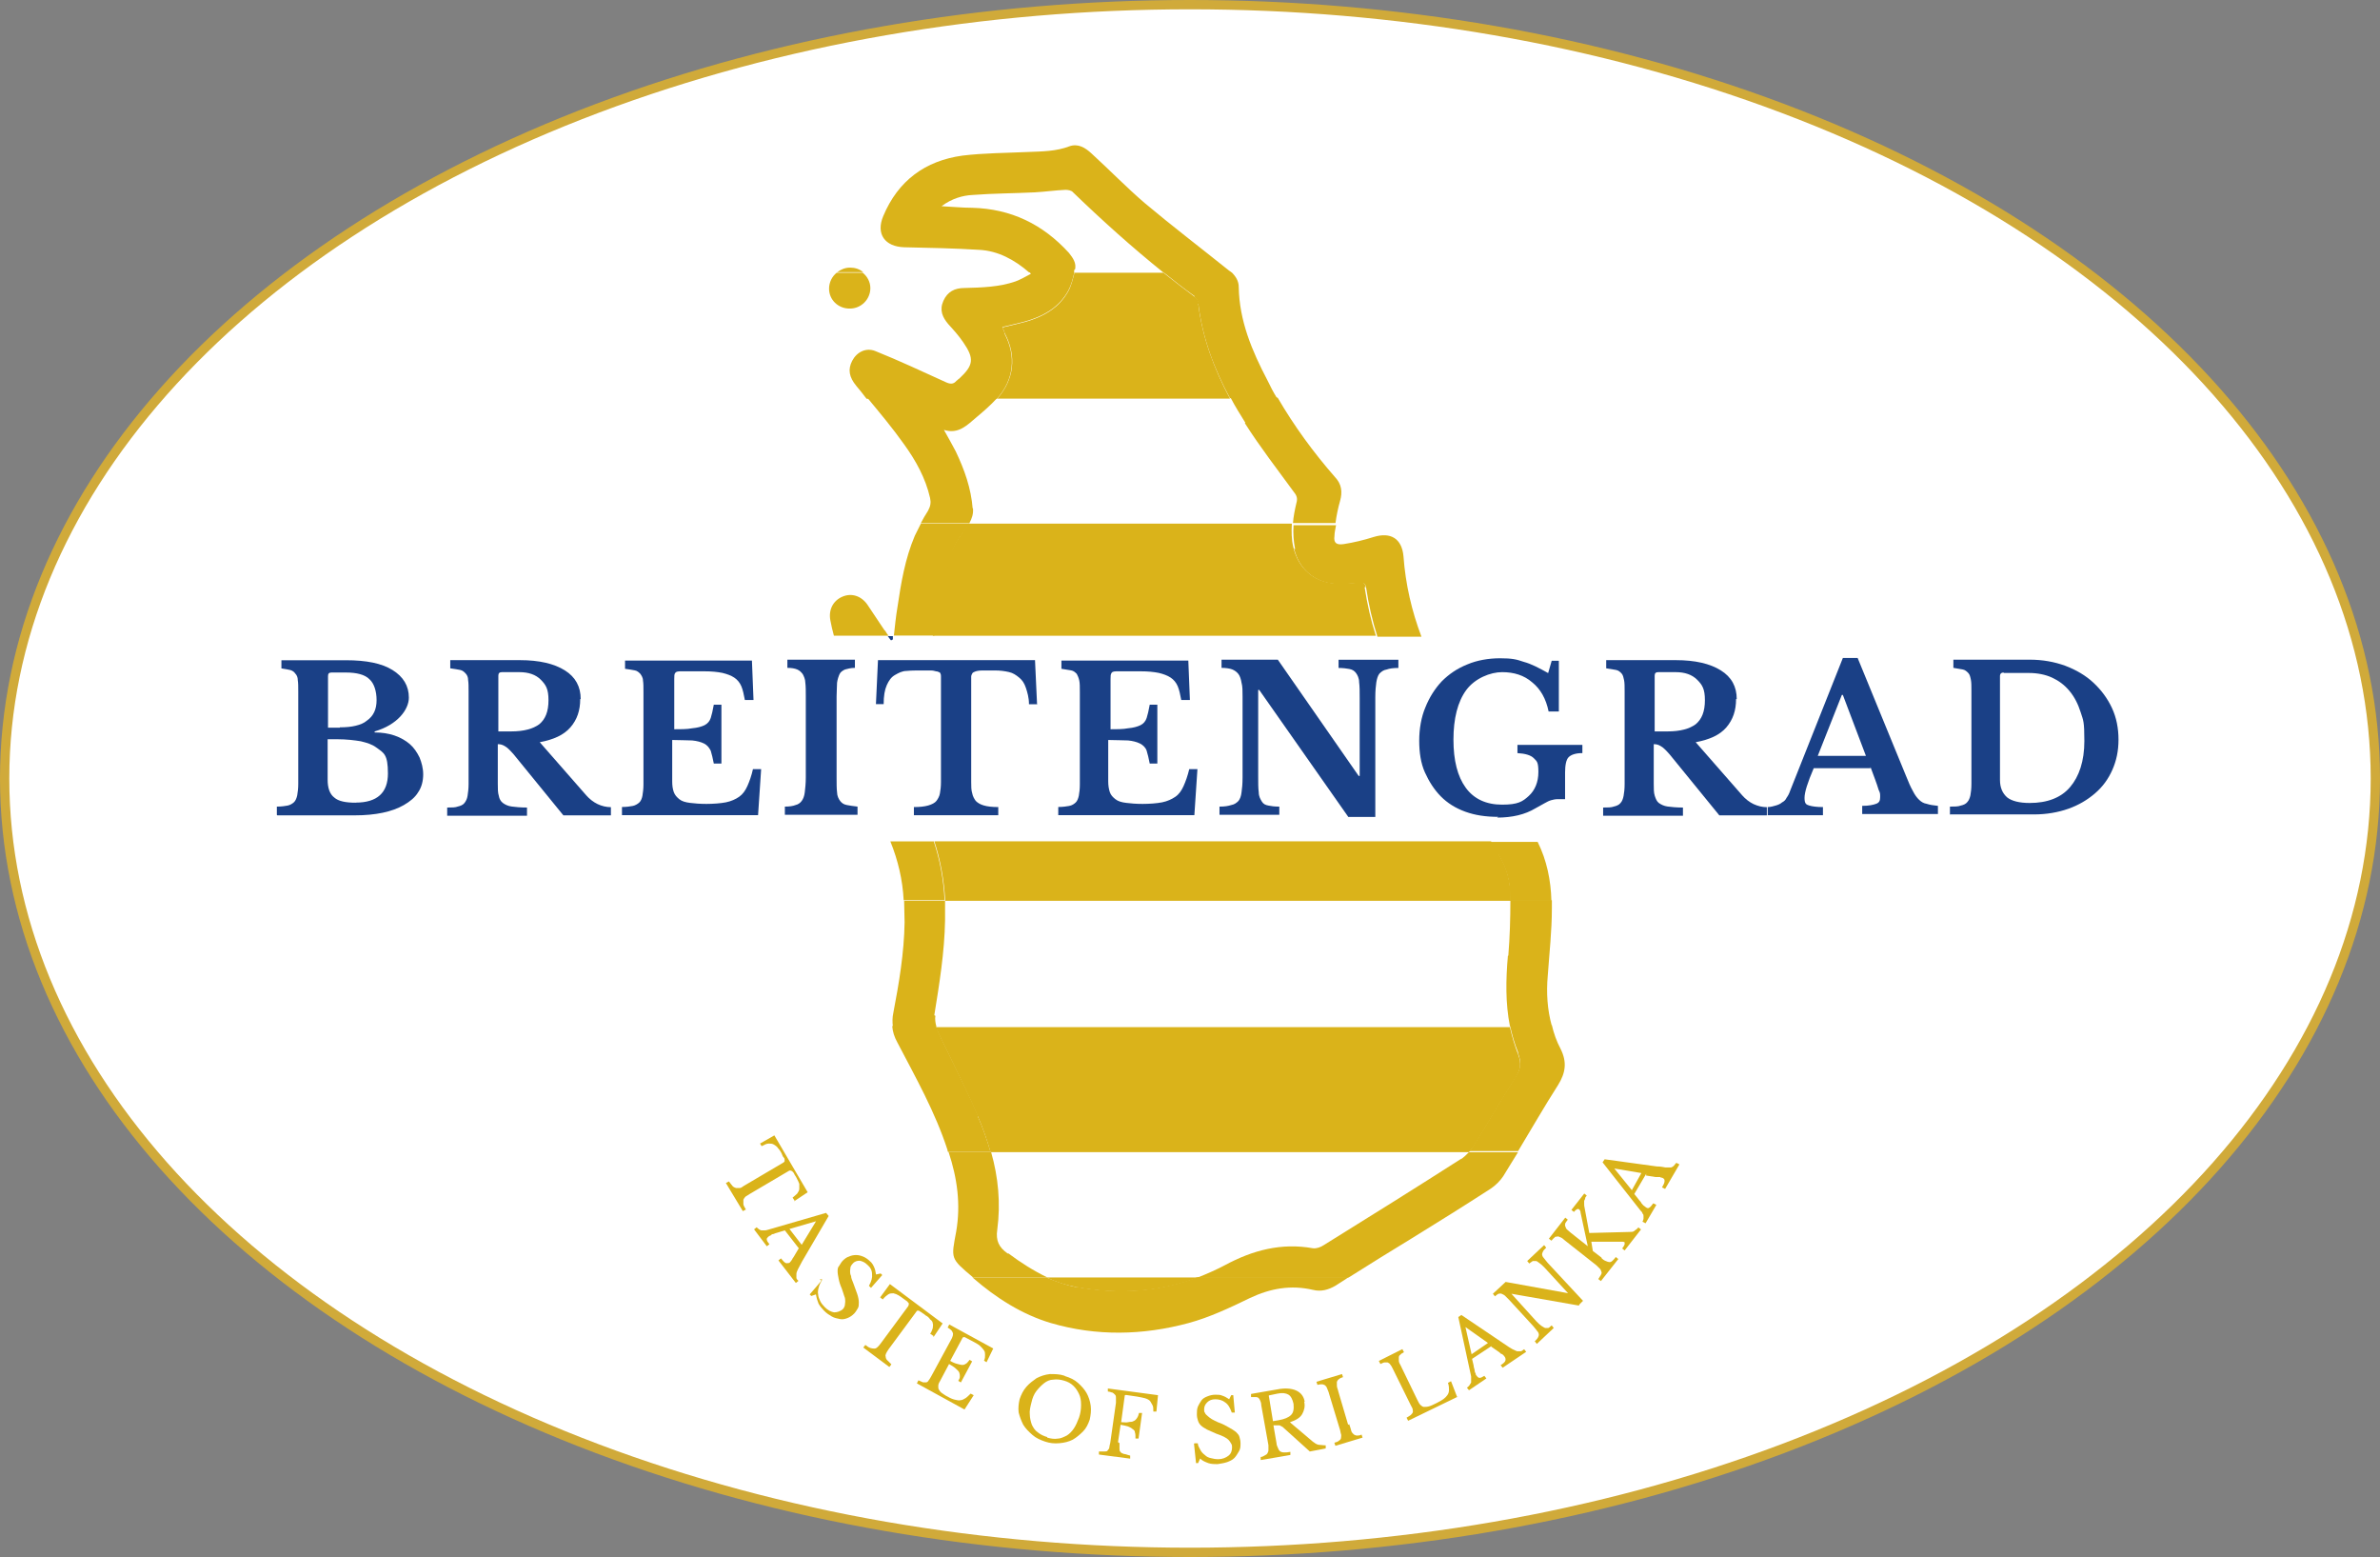 <?xml version="1.0" encoding="UTF-8"?><svg id="Ebene_2" xmlns="http://www.w3.org/2000/svg" viewBox="0 0 255.84 167.32"><rect x="0" y="0" width="255.84" height="167.32" fill="#808080" stroke="none"/><defs><style>.cls-1{fill:none;}.cls-1,.cls-2,.cls-3{stroke-width:0px;}.cls-4{fill:#fff;stroke:#d0aa3a;stroke-miterlimit:10;}.cls-2{fill:#1a4086;}.cls-3{fill:#dab31a;}</style></defs><g id="Ebene_2-2"><ellipse class="cls-4" cx="127.92" cy="83.66" rx="127.42" ry="83.16"/><g id="Ebene_1-2"><path class="cls-2" d="m29.76,87.56v-.88c.49,0,.88-.06,1.15-.11.27-.05.55-.22.71-.38s.27-.44.33-.72c.05-.33.11-.72.11-1.21v-9.95c0-.5,0-.93-.05-1.21,0-.33-.11-.55-.27-.72-.11-.17-.33-.33-.55-.38s-.55-.11-.94-.17v-.88h6.93c2.2,0,3.85.33,5.01,1.05s1.76,1.7,1.76,2.97-1.21,2.92-3.68,3.63v.11c.77,0,1.49.11,2.14.33s1.21.55,1.65.93.77.88,1.04,1.43c.22.55.39,1.15.39,1.82s-.16,1.38-.55,1.93c-.33.55-.88.99-1.54,1.37-1.26.72-3.02,1.1-5.28,1.1h-8.31l-.06-.06h0Zm6.77-9.4c.66,0,1.21-.05,1.7-.17s.88-.27,1.21-.55c.71-.5,1.04-1.21,1.04-2.2s-.28-1.82-.77-2.25c-.49-.5-1.38-.72-2.53-.72h-1.54c-.27,0-.38.11-.38.38v5.55h1.27s0-.05,0-.05Zm1.7,8.09c2.31,0,3.47-1.05,3.47-3.13s-.44-2.2-1.26-2.8c-.44-.33-.99-.5-1.65-.66-.66-.11-1.54-.22-2.53-.22h-1.04v4.35c0,.88.22,1.54.72,1.92.44.39,1.21.55,2.31.55h0Z"/><path class="cls-2" d="m62.37,75.13c0,1.21-.33,2.2-1.05,3.03s-1.81,1.32-3.3,1.6l5.01,5.72c.33.38.77.72,1.21.93s.94.33,1.43.33v.88h-5.11l-5.34-6.55c-.39-.44-.66-.72-.94-.88-.28-.17-.5-.22-.77-.22v4.23c0,.55,0,.99.11,1.32.05.33.22.61.44.77.22.17.55.33.94.38s.94.11,1.65.11v.88h-8.58v-.88c.5,0,.88,0,1.15-.11.27-.06.55-.17.71-.38s.28-.44.33-.77.11-.72.11-1.27v-9.95c0-.5,0-.93-.05-1.21,0-.33-.11-.55-.27-.72s-.33-.33-.6-.38-.6-.11-1.05-.17v-.88h7.48c2.09,0,3.69.38,4.84,1.1s1.7,1.76,1.7,3.08h-.05Zm-8.86,3.47h1.43c1.38,0,2.36-.28,3.03-.77.66-.55.99-1.37.99-2.58s-.28-1.65-.82-2.2-1.32-.82-2.31-.82h-1.87c-.27,0-.39.11-.39.38v6.1s-.05-.11-.05-.11Z"/><path class="cls-2" d="m72.22,78.37c.93,0,1.65,0,2.2-.11.55-.05.99-.17,1.32-.33.33-.17.55-.44.66-.77s.22-.82.33-1.43h.82v6.32h-.82c-.11-.55-.22-1.05-.33-1.38-.17-.33-.38-.6-.72-.77s-.77-.28-1.27-.33c-.55,0-1.27-.05-2.15-.05v4.45c0,.44.05.82.17,1.15s.33.55.6.77.66.33,1.15.39,1.05.11,1.76.11,1.54-.06,2.09-.17,1.05-.33,1.43-.6.66-.66.88-1.15.44-1.1.6-1.82h.88l-.33,4.95h-14.63v-.88c.5,0,.88-.06,1.15-.11s.55-.22.72-.38.28-.44.33-.72c.05-.33.11-.72.11-1.21v-9.95c0-.5,0-.93-.05-1.21,0-.33-.17-.55-.28-.72-.17-.17-.33-.33-.6-.38s-.6-.11-1.05-.17v-.88h13.64l.17,4.23h-.93c-.11-.6-.22-1.1-.38-1.48s-.44-.72-.77-.93c-.33-.22-.77-.38-1.27-.5-.55-.11-1.15-.17-1.92-.17h-2.42c-.38,0-.6,0-.72.17-.11.11-.11.33-.11.66v5.5l-.28-.11h0Z"/><path class="cls-2" d="m92.07,87.56h-7.7v-.88c.5,0,.88-.06,1.15-.17.27-.06.5-.22.66-.44s.28-.5.33-.93.11-.93.11-1.6v-8.69c0-.6,0-1.1-.05-1.48,0-.38-.17-.72-.28-.93-.17-.22-.33-.38-.6-.5-.27-.11-.6-.17-1.05-.17v-.88h7.26v.88c-.44,0-.82.11-1.05.17-.27.11-.5.28-.6.5s-.22.55-.27.93c0,.38-.05.88-.05,1.48v8.69c0,.66,0,1.21.05,1.6,0,.38.17.72.33.93.17.22.38.38.72.44.28.06.66.11,1.15.17v.88s-.11,0-.11,0Z"/><path class="cls-2" d="m111.54,75.68h-.93c0-.72-.17-1.27-.33-1.76-.17-.5-.38-.82-.72-1.1s-.66-.5-1.1-.6-.93-.17-1.48-.17h-1.37c-.33,0-.61.05-.77.11s-.28.11-.33.22c-.06.11-.11.22-.11.33v11.33c0,.44,0,.88.11,1.21.06.33.22.6.38.82.22.22.49.38.88.49.38.11.88.17,1.54.17v.88h-9.07v-.88c.66,0,1.15-.06,1.54-.17.38-.11.72-.28.88-.49s.33-.5.38-.82c.06-.33.11-.72.11-1.21v-11.33c0-.11,0-.22-.06-.33,0-.11-.17-.17-.33-.22-.17,0-.38-.11-.66-.11h-1.15c-.5,0-.99,0-1.48.05-.5,0-.88.22-1.27.44s-.66.6-.88,1.1-.33,1.15-.33,2.03h-.83l.22-4.73h16.88l.22,4.73h.06Z"/><path class="cls-2" d="m119.08,78.37c.93,0,1.65,0,2.2-.11.55-.05.99-.17,1.32-.33s.55-.44.66-.77.22-.82.33-1.43h.82v6.32h-.82c-.11-.55-.22-1.05-.33-1.38s-.38-.6-.72-.77-.77-.28-1.27-.33c-.55,0-1.27-.05-2.14-.05v4.45c0,.44.06.82.17,1.15s.33.55.61.77.66.33,1.16.39,1.04.11,1.76.11,1.54-.06,2.09-.17,1.04-.33,1.43-.6.66-.66.88-1.15.44-1.1.61-1.82h.88l-.33,4.95h-14.63v-.88c.49,0,.88-.06,1.16-.11.33-.06.55-.22.72-.38s.27-.44.33-.72c.06-.33.11-.72.11-1.21v-9.95c0-.5,0-.93-.06-1.21s-.17-.55-.27-.72c-.17-.17-.33-.33-.61-.38s-.61-.11-1.04-.17v-.88h13.64l.17,4.23h-.93c-.11-.6-.22-1.1-.38-1.48s-.44-.72-.77-.93c-.33-.22-.77-.38-1.27-.5-.55-.11-1.16-.17-1.93-.17h-2.42c-.38,0-.61,0-.72.17s-.11.33-.11.66v5.5l-.28-.11h0Z"/><path class="cls-2" d="m144.93,87.78l-9.57-13.64h-.11v9.3c0,.72,0,1.27.06,1.7,0,.44.17.72.33.99s.38.38.72.44c.27.06.66.11,1.16.11v.88h-6.43v-.88c.55,0,.93-.06,1.27-.17.33-.06.55-.22.77-.44.17-.22.28-.5.33-.93.06-.38.11-.93.11-1.6v-8.69c0-.6,0-1.1-.11-1.48-.06-.38-.17-.72-.33-.93-.17-.22-.38-.38-.66-.5-.27-.11-.72-.17-1.16-.17v-.88h6.05l8.69,12.49h.11v-8.36c0-.72,0-1.27-.06-1.7,0-.44-.17-.77-.33-.99s-.38-.38-.72-.44c-.27-.05-.66-.11-1.16-.11v-.88h6.43v.88c-.55,0-.93.05-1.27.17-.33.05-.55.22-.77.44-.17.22-.27.55-.33.93s-.11.93-.11,1.6v12.87h-2.92Z"/><path class="cls-2" d="m161.04,87.78c-1.32,0-2.47-.17-3.52-.55s-1.93-.93-2.64-1.65-1.27-1.6-1.71-2.58-.61-2.15-.61-3.41.22-2.53.66-3.57c.44-1.1,1.04-2.03,1.76-2.8.77-.77,1.65-1.38,2.75-1.82,1.04-.44,2.26-.66,3.52-.66s1.76.11,2.53.38c.83.22,1.65.66,2.64,1.21l.38-1.32h.77v5.45h-1.1c-.28-1.38-.88-2.42-1.76-3.13-.88-.77-1.98-1.1-3.24-1.1s-2.92.66-3.85,1.92-1.38,3.08-1.38,5.33.44,3.96,1.32,5.17c.88,1.21,2.2,1.82,3.91,1.82s2.2-.33,2.86-.93,1.04-1.48,1.04-2.58-.17-1.15-.49-1.48-.93-.5-1.76-.55v-.88h6.98v.88c-.72,0-1.21.17-1.48.44s-.38.88-.38,1.65v2.86h-.83c-.22,0-.44.05-.66.11s-.44.17-.72.33-.61.33-.99.55c-1.1.66-2.47.99-4.12.99l.11-.06h0Z"/><path class="cls-2" d="m186.62,75.13c0,1.21-.33,2.2-1.04,3.03s-1.81,1.32-3.3,1.6l5.01,5.72c.33.38.77.72,1.21.93.49.22.94.33,1.43.33v.88h-5.11l-5.34-6.55c-.39-.44-.66-.72-.94-.88-.27-.17-.49-.22-.77-.22v4.23c0,.55,0,.99.11,1.32s.22.61.44.77.55.33.94.38.94.11,1.65.11v.88h-8.58v-.88c.49,0,.88,0,1.16-.11.27-.06.55-.17.71-.38.16-.17.27-.44.33-.77s.11-.72.11-1.27v-9.95c0-.5,0-.93-.06-1.21s-.11-.55-.27-.72-.33-.33-.61-.38-.61-.11-1.04-.17v-.88h7.48c2.09,0,3.69.38,4.84,1.1,1.16.72,1.71,1.76,1.71,3.08h-.06Zm-8.8,3.47h1.43c1.38,0,2.36-.28,3.03-.77.66-.55.99-1.37.99-2.58s-.28-1.65-.83-2.2-1.32-.82-2.31-.82h-1.87c-.27,0-.39.11-.39.38v6.1l-.06-.11h0Z"/><path class="cls-2" d="m201.08,82.55h-6.11c-.66,1.54-.99,2.58-.99,3.19s.16.72.49.82.82.17,1.49.17v.88h-5.94v-.88c.33,0,.66-.11.88-.17s.49-.17.66-.33c.22-.11.39-.27.49-.5.16-.22.28-.44.39-.77l5.66-14.25h1.59l5.17,12.6c.28.72.55,1.32.77,1.7.22.44.44.72.66.93.22.22.49.39.82.44.33.11.71.17,1.21.22v.88h-8.14v-.88c.71,0,1.21-.11,1.49-.22.33-.11.44-.33.44-.72s0-.44-.16-.77c-.11-.33-.22-.72-.39-1.15l-.49-1.32v.11h0Zm-5.61-1.32h5.11l-2.48-6.55h-.11l-2.59,6.55h.06Z"/><path class="cls-2" d="m209.61,87.56v-.88c.49,0,.88,0,1.16-.11.28-.06.55-.17.71-.38.16-.17.27-.44.33-.72.06-.33.11-.72.11-1.27v-9.95c0-.5,0-.93-.06-1.21s-.11-.55-.28-.72-.33-.33-.61-.38-.61-.11-.99-.17v-.88h8.19c1.38,0,2.64.22,3.85.66,1.16.44,2.2,1.05,3.02,1.82s1.49,1.65,1.98,2.7.71,2.2.71,3.41-.22,2.25-.66,3.25c-.44.99-1.04,1.82-1.87,2.53s-1.76,1.26-2.86,1.65-2.36.61-3.69.61h-9.02l-.06.06h0Zm5.77-15.29c-.22,0-.39.11-.39.38v11.17c0,.82.27,1.43.77,1.87.49.39,1.32.6,2.42.6,1.87,0,3.36-.55,4.34-1.7s1.54-2.8,1.54-4.95-.11-2.2-.39-3.08-.66-1.65-1.21-2.31-1.16-1.1-1.87-1.43-1.59-.5-2.48-.5h-2.69l-.06-.05h0Z"/><path class="cls-1" d="m101.59,98.89c-.06,3.47-.61,6.82-1.16,10.23-.06.38,0,.77.11,1.16h61.77c-.49-2.47-.44-5.01-.22-7.53.17-1.98.22-3.96.22-5.94h-60.77v2.09h.06Z"/><path class="cls-1" d="m139.37,54.06c.11-.44,0-.72-.22-1.05-1.82-2.47-3.68-4.9-5.33-7.48-.55-.88-1.1-1.76-1.59-2.7h-25.02s-.06.11-.11.11c-.66.71-1.38,1.32-2.14,1.98-.99.82-1.87,1.87-3.52,1.38.49.88.88,1.6,1.27,2.31.99,1.93,1.65,3.96,1.82,6.16,0,.6-.11,1.1-.38,1.6h34.76c.06-.77.22-1.48.38-2.2l.11-.11h0Z"/><path class="cls-1" d="m115.34,20.62c-.17-.17-.55-.27-.82-.27-1.1.06-2.2.22-3.3.27-2.2.11-4.46.11-6.66.27-1.16.11-2.26.44-3.36,1.21,1.21,0,2.26.11,3.3.17,4.18.11,7.59,1.82,10.39,4.84.49.49.82,1.1.66,1.81,0,.11,0,.22-.06.33h9.57c-3.41-2.75-6.6-5.61-9.73-8.63h0Z"/><path class="cls-1" d="m107.2,132.11c-.17,1.21.17,1.87,1.1,2.53,1.32.99,2.69,1.92,4.18,2.58h16.33c.99-.38,1.92-.83,2.92-1.32,2.97-1.59,6.05-2.48,9.46-1.82.33.06.83-.11,1.16-.33,4.95-3.08,9.84-6.16,14.79-9.29.33-.22.61-.44.88-.77h-51.42c.77,2.69,1.04,5.5.66,8.36l-.06.06h0Z"/><path class="cls-3" d="m128.87,32.61c0-.28-.22-.55-.44-.71-1.1-.82-2.26-1.71-3.36-2.59h-9.57c-.17.66-.33,1.38-.66,1.98-.99,1.81-2.69,2.75-4.62,3.3-.82.22-1.65.39-2.47.6.11.22.22.44.28.66,1.27,2.42.99,4.95-.83,6.99h25.02c-1.71-3.19-2.97-6.55-3.41-10.18l.06-.06h0Z"/><path class="cls-3" d="m146.8,63.14c-.06-.55-.28-.6-.77-.55-.83.11-1.71.17-2.53.11-2.26-.17-3.91-1.6-4.46-3.85-.22-.88-.22-1.76-.17-2.58h-34.76c-.11.17-.22.38-.33.55-.61.82-1.27,1.7-1.59,2.7-.61,2.03-.99,4.13-1.43,6.22-.17.88-.33,1.7-.49,2.58h47.63c-.55-1.7-.93-3.41-1.21-5.23l.11.05h0Z"/><path class="cls-3" d="m101.59,96.8h60.78v-.44c0-1.65-.38-3.13-1.27-4.57-.28-.44-.55-.88-.82-1.38h-59.84c.66,2.03,1.04,4.18,1.16,6.32v.06Z"/><path class="cls-3" d="m100.65,110.55c1.48,3.13,3.08,6.22,4.46,9.41.55,1.27.99,2.53,1.37,3.85h51.43c.17-.22.33-.38.49-.61,1.54-2.42,2.97-4.95,4.51-7.37.55-.88.66-1.54.28-2.53s-.66-1.93-.88-2.92h-61.77c0,.11.06.17.11.28v-.11h0Z"/><path class="cls-3" d="m115.72,138.32c4.51.83,8.91.55,13.09-1.04h-16.33c1.04.49,2.09.82,3.24,1.04h0Z"/><path class="cls-3" d="m157.08,124.52c-4.89,3.13-9.84,6.22-14.79,9.29-.33.22-.77.38-1.16.33-3.41-.61-6.49.22-9.46,1.82-.93.49-1.92.93-2.92,1.32h16.23c2.26-1.43,4.57-2.86,6.82-4.23,2.86-1.76,5.67-3.52,8.47-5.33.49-.33.99-.82,1.32-1.32.55-.88,1.04-1.71,1.59-2.58h-5.28c-.27.28-.55.55-.88.77l.06-.06h0Z"/><path class="cls-3" d="m162.09,102.74c-.22,2.53-.27,5.06.22,7.53h4.51c-.49-1.76-.61-3.58-.44-5.44.17-2.42.44-4.78.44-7.21v-.88h-4.46c0,1.98-.06,3.96-.22,5.94l-.06.06h0Z"/><path class="cls-3" d="m115.56,28.98c.17-.71-.22-1.26-.66-1.81-2.81-3.08-6.22-4.73-10.39-4.84-1.04,0-2.09-.11-3.3-.17,1.1-.82,2.26-1.16,3.36-1.21,2.2-.17,4.46-.17,6.66-.28,1.1-.06,2.2-.22,3.3-.27.27,0,.66.06.82.27,3.13,3.02,6.38,5.94,9.73,8.63h7.32c-.11-.11-.17-.16-.28-.22-3.02-2.42-6.11-4.78-9.07-7.26-1.98-1.7-3.79-3.57-5.72-5.33-.66-.61-1.43-1.1-2.37-.77-1.43.55-2.92.55-4.4.61-2.37.11-4.78.11-7.09.39-4.02.55-6.93,2.7-8.52,6.49-.82,1.93.17,3.3,2.25,3.36,2.7.06,5.39.11,8.09.28,1.98.11,3.74,1.04,5.33,2.42h4.84c0-.11,0-.22.06-.33l.06.06h0Z"/><path class="cls-3" d="m108.3,134.69c-.93-.66-1.27-1.38-1.1-2.53.38-2.86.11-5.67-.66-8.36h-4.57c.93,2.81,1.32,5.61.82,8.53-.55,2.97-.66,2.86,1.82,4.95h7.98c-1.48-.72-2.86-1.59-4.18-2.58h-.11Z"/><path class="cls-3" d="m104.56,54.67c-.17-2.2-.88-4.18-1.82-6.16-.38-.71-.77-1.43-1.27-2.31,1.59.5,2.53-.55,3.52-1.38.72-.6,1.48-1.26,2.14-1.98,0,0,.06-.11.11-.11h-14.02c1.37,1.65,2.75,3.3,3.96,5.01,1.27,1.76,2.31,3.63,2.8,5.77.11.5.05.88-.22,1.38-.28.44-.55.88-.77,1.32h5.22c.27-.5.44-.99.38-1.6l-.06.05h0Z"/><path class="cls-3" d="m100.43,109.12c.55-3.41,1.1-6.77,1.16-10.23v-2.09h-4.4c0,.77.05,1.54.05,2.31-.05,3.3-.6,6.54-1.21,9.73-.11.49-.11.99-.05,1.48h4.68c-.11-.38-.17-.82-.11-1.16l-.11-.06h0Z"/><path class="cls-3" d="m133.82,45.48c1.65,2.59,3.52,5,5.33,7.48.27.33.33.66.22,1.05-.17.72-.33,1.48-.38,2.2h4.57c.11-.82.27-1.6.49-2.37.28-.99.17-1.82-.55-2.58-2.31-2.64-4.4-5.5-6.16-8.53h-5.06c.49.94,1.04,1.81,1.59,2.7l-.06.05h0Z"/><path class="cls-3" d="m108.02,35.8c-.11-.22-.17-.39-.28-.66.88-.22,1.71-.39,2.47-.6,1.93-.55,3.63-1.49,4.62-3.3.33-.61.49-1.26.66-1.98h-4.84c.06,0,.11.11.17.16-.61.33-1.1.61-1.65.82-1.76.61-3.63.66-5.5.71-1.04,0-1.82.39-2.26,1.38-.44.99-.11,1.76.55,2.53.55.6,1.1,1.21,1.59,1.93,1.21,1.76,1.1,2.47-.44,3.9-.11.05-.17.16-.28.22-.33.39-.66.39-1.16.16-2.53-1.15-5-2.31-7.59-3.35-.99-.39-1.98.11-2.47,1.05s-.33,1.76.44,2.7c.38.44.72.88,1.1,1.38h14.02c1.82-2.04,2.09-4.56.82-6.99v-.05h0Z"/><path class="cls-3" d="m128.37,31.9c.22.16.44.44.44.71.44,3.69,1.71,7.04,3.41,10.18h5.06c-.38-.6-.72-1.26-1.04-1.93-1.65-3.14-3.02-6.38-3.08-10.01,0-.66-.33-1.16-.77-1.59h-7.32c1.1.88,2.2,1.76,3.36,2.58,0,0-.06.06-.06.06Z"/><path class="cls-3" d="m100.87,65.72c.44-2.09.82-4.18,1.43-6.22.28-.99.93-1.87,1.59-2.7.11-.17.28-.38.33-.55h-5.22l-.66,1.32c-1.05,2.47-1.48,5.06-1.87,7.7-.17.99-.27,2.03-.38,3.03h4.35c.17-.88.27-1.76.49-2.58h-.06Z"/><path class="cls-3" d="m95.1,67.76c-.6-.93-1.27-1.87-1.87-2.8-.66-.93-1.7-1.27-2.7-.83s-1.48,1.43-1.27,2.53c.11.55.22,1.1.38,1.65h5.88c-.17-.17-.27-.38-.38-.55,0,0-.05,0-.05,0Z"/><path class="cls-3" d="m139.1,58.9c.49,2.2,2.14,3.68,4.46,3.85.82,0,1.71,0,2.53-.11.49-.05.66,0,.77.55.27,1.82.66,3.52,1.21,5.23h4.73c-1.04-2.75-1.71-5.61-1.93-8.63-.17-1.92-1.38-2.64-3.19-2.09-1.04.33-2.14.6-3.24.77-.77.11-1.1-.11-.99-.88,0-.38.11-.77.17-1.15h-4.57c-.06.88,0,1.7.17,2.58l-.11-.11h0Z"/><path class="cls-3" d="m100.38,90.42h-4.67c.82,2.03,1.32,4.12,1.43,6.32h4.4c-.11-2.2-.49-4.29-1.16-6.32Z"/><path class="cls-3" d="m161.04,91.79c.88,1.43,1.32,2.92,1.27,4.57v.44h4.46c-.06-2.2-.49-4.34-1.48-6.33h-5.12c.28.44.55.88.83,1.38l.06-.06h0Z"/><path class="cls-3" d="m105.16,119.95c-1.37-3.19-3.02-6.27-4.46-9.41,0-.06-.06-.17-.11-.28h-4.68c.05.61.22,1.16.55,1.76,1.98,3.79,4.07,7.48,5.39,11.55,0,.06,0,.11.06.22h4.57c-.38-1.32-.82-2.58-1.38-3.85h.06,0Z"/><path class="cls-3" d="m163.19,113.19c.38.99.27,1.71-.28,2.53-1.54,2.42-2.97,4.95-4.51,7.37-.11.22-.33.44-.49.61h5.28c1.43-2.37,2.81-4.78,4.29-7.09.82-1.32.99-2.48.27-3.91-.44-.83-.72-1.65-.93-2.53h-4.51c.22.99.49,1.98.88,2.92v.11h0Z"/><path class="cls-3" d="m115.72,138.32c-1.16-.22-2.2-.61-3.24-1.04h-7.98s.06,0,.11.06c2.47,2.14,5.23,3.91,8.36,4.84,4.89,1.43,9.9,1.32,14.79,0,2.26-.61,4.46-1.65,6.6-2.69,2.2-1.04,4.4-1.43,6.77-.88.88.22,1.65,0,2.42-.44.49-.33.99-.61,1.43-.93h-16.23c-4.18,1.59-8.52,1.87-13.09,1.04l.06.06h0Z"/><path class="cls-3" d="m91.36,28.76c-.55,0-.99.22-1.37.49h2.8c-.38-.33-.88-.49-1.37-.49h-.05Z"/><path class="cls-3" d="m91.36,33.16c1.21,0,2.2-.99,2.2-2.2,0-.66-.33-1.26-.82-1.65h-2.8c-.5.39-.82,1.04-.82,1.71,0,1.21.99,2.14,2.2,2.14h.05Z"/><path class="cls-2" d="m95.98,68.69v-.33h-.55c.11.17.22.27.33.44.05,0,.11,0,.17-.05,0,0,.05-.05.05-.06Z"/><path class="cls-3" d="m85.42,129.03l-.22-.33c.22-.17.38-.33.5-.44.11-.17.22-.33.22-.49v-.55c-.05-.17-.17-.38-.28-.61s-.22-.33-.28-.49c-.05-.11-.17-.22-.22-.27-.05,0-.11-.06-.17-.06h-.11l-4.29,2.53c-.17.11-.33.22-.44.28-.11.11-.17.22-.22.33v.44c0,.17.11.33.27.61l-.33.17-1.82-3.02.33-.17c.17.22.28.38.38.49s.22.17.38.22h.38c.17,0,.27-.11.44-.22l4.29-2.53s.05-.06.11-.11v-.17c0-.06,0-.17-.11-.27s-.11-.22-.22-.44-.22-.38-.38-.55c-.11-.17-.27-.28-.44-.38s-.33-.11-.55-.11-.44.11-.77.28l-.17-.28,1.54-.88,3.58,6.11-1.48.99.05-.06h0Z"/><path class="cls-3" d="m85.91,134.2l-1.54-1.98c-.27.06-.5.17-.72.22-.22.06-.38.11-.5.17-.17,0-.27.11-.33.17-.11,0-.17.11-.22.11-.11.11-.22.22-.17.33,0,.11.11.28.28.49l-.28.22-1.37-1.82.27-.22c.11.11.22.17.27.22.11.06.17.11.28.11h.27c.11,0,.22,0,.38-.06l6.27-1.82.28.33-2.86,4.89c-.17.33-.33.61-.44.83s-.17.38-.17.55v.38c0,.11.11.22.22.33l-.28.22-1.87-2.42.27-.22c.22.27.38.44.5.49.11.06.22,0,.38,0,0,0,.11-.06.11-.11,0,0,.05-.06.11-.11,0,0,.05-.11.11-.17,0-.06.11-.17.17-.28l.55-.93v.06h0Zm-1.05-2.14l1.32,1.71,1.54-2.53s-2.86.83-2.86.83Z"/><path class="cls-3" d="m88.11,137.44l.22.22c-.17.22-.27.49-.33.72s-.11.49-.05.72c0,.22.11.49.22.72s.28.44.5.66c.33.33.66.49.99.55.33,0,.66-.11.93-.33.11-.11.17-.22.22-.38,0-.11.05-.27.05-.44s0-.38-.11-.61c-.05-.22-.17-.49-.27-.82-.17-.38-.27-.72-.33-1.04-.05-.28-.11-.55-.11-.77s0-.44.17-.61c.11-.17.22-.38.38-.55.22-.22.44-.38.66-.44.22-.11.5-.17.77-.17s.5.06.77.17.5.28.72.49c.22.17.33.38.44.61s.17.49.22.82l.5-.11.17.17-1.21,1.38-.22-.22c.27-.49.38-.88.33-1.27,0-.38-.17-.72-.5-.99-.28-.28-.55-.38-.82-.44-.28,0-.55.06-.77.33-.11.11-.17.22-.22.33,0,.11-.05.27-.05.44s0,.33.11.55c0,.22.11.44.22.72.17.49.33.88.44,1.21s.17.66.17.88c0,.28,0,.49-.11.66s-.22.38-.38.55c-.22.22-.44.38-.72.49s-.55.17-.82.11-.6-.11-.88-.28-.55-.33-.82-.61-.44-.49-.6-.77c-.11-.27-.22-.61-.28-.99l-.5.17-.17-.17,1.37-1.59-.27-.06h0Z"/><path class="cls-3" d="m100.32,143.55l-.33-.22c.16-.22.22-.44.28-.61,0-.17.06-.38,0-.49,0-.17-.11-.33-.28-.44-.11-.17-.27-.33-.5-.44-.17-.17-.33-.22-.44-.33-.11-.06-.22-.11-.27-.17h-.17s-.05,0-.11.11l-2.97,4.02c-.11.17-.22.33-.27.44s-.11.28-.05.38c0,.11.05.28.17.38s.28.28.44.44l-.22.28-2.8-2.09.22-.28c.22.17.38.28.55.33s.27.06.44.06c.11,0,.22-.06.33-.17s.22-.22.33-.38l2.97-4.02s0-.11.05-.11v-.17c0-.06-.11-.11-.17-.22-.11-.06-.22-.17-.38-.27-.22-.17-.38-.28-.55-.38s-.33-.17-.55-.22c-.17,0-.38,0-.55.11s-.38.28-.6.55l-.28-.22,1.05-1.43,5.67,4.23-.99,1.48v-.17h0Z"/><path class="cls-3" d="m102.14,146.24c.27.17.55.28.77.33s.38.11.55.11.27-.06.44-.17c.11-.11.22-.22.33-.38l.27.17-1.21,2.26-.28-.17c.11-.17.17-.33.17-.44,0-.17,0-.27-.06-.44s-.22-.28-.38-.44-.44-.33-.72-.49l-.99,1.87c-.11.17-.17.33-.17.49s0,.28.06.38.17.28.33.38.38.28.61.38c.28.17.55.28.77.33s.44.11.61.06c.17,0,.38-.11.55-.22s.33-.28.55-.49l.33.17-.99,1.54-5.12-2.81.17-.33c.22.11.38.17.5.22h.33c.11,0,.22-.11.27-.22.11-.11.17-.28.28-.44l2.09-3.85c.11-.17.17-.33.22-.49,0-.11.06-.22,0-.33s-.06-.17-.17-.28-.22-.17-.38-.28l.17-.33,4.73,2.58-.72,1.48-.27-.17c.11-.22.11-.44.11-.61s0-.33-.11-.49c-.11-.17-.22-.27-.38-.44s-.38-.28-.66-.44l-1.04-.55c-.11,0-.17,0-.22.06l-1.27,2.37-.06.11h0Z"/><path class="cls-3" d="m114.51,147.89c.55.17.99.38,1.37.72s.72.72.93,1.1.38.88.44,1.37,0,.99-.11,1.48c-.17.49-.38.93-.72,1.27s-.72.66-1.1.88c-.44.22-.88.33-1.43.38s-1.04,0-1.54-.17-.99-.38-1.37-.72-.72-.66-.99-1.1c-.22-.44-.38-.88-.49-1.32-.06-.49,0-.99.11-1.43.17-.49.38-.93.72-1.32s.72-.66,1.1-.93c.44-.22.88-.38,1.43-.44.49,0,1.04,0,1.54.17l.11.06h0Zm-1.93,6.6c.38.11.77.17,1.1.11.33,0,.66-.17.99-.33.28-.17.55-.44.77-.77.22-.33.38-.72.55-1.16.17-.49.22-.93.22-1.38s-.06-.83-.22-1.16-.33-.61-.61-.88-.61-.44-.99-.55-.77-.17-1.16-.11c-.38,0-.72.17-.99.38s-.55.49-.82.83-.44.77-.55,1.27c-.11.44-.22.88-.17,1.27,0,.38.11.77.22,1.1.17.33.33.61.66.83.27.22.61.38.99.49v.06h0Z"/><path class="cls-3" d="m120.34,155.1v.55c0,.17,0,.28.11.38.06.11.22.17.38.22.17,0,.38.11.66.17v.33l-3.36-.44v-.33h.61c.11,0,.28,0,.33-.11s.17-.17.17-.28.06-.33.11-.55l.61-4.29v-.55c0-.11,0-.22-.11-.33s-.17-.17-.27-.22c-.11,0-.27-.11-.49-.11v-.33l5.39.72-.17,1.76h-.33c0-.33,0-.55-.11-.72s-.17-.33-.27-.44-.33-.22-.55-.28-.49-.11-.82-.17l-1.16-.17c-.11,0-.17,0-.17.11l-.38,2.81c.27,0,.55.06.77,0s.38,0,.55-.11c.17-.06.27-.17.38-.33s.17-.33.22-.55h.33l-.38,2.75h-.33c0-.28,0-.49-.06-.66,0-.17-.11-.27-.28-.38-.11-.11-.27-.17-.49-.27-.22-.06-.44-.11-.77-.17l-.28,1.87.17.11h0Z"/><path class="cls-3" d="m128.43,155.1h.33c0,.27.17.49.28.72.11.22.27.38.49.55.17.17.38.28.66.33.22.06.49.11.77.11.44,0,.82-.16,1.1-.38s.38-.55.38-.88c0-.17,0-.28-.11-.44-.06-.11-.17-.28-.27-.38s-.27-.22-.49-.33-.49-.22-.82-.33c-.38-.17-.72-.33-.99-.44-.28-.17-.49-.27-.66-.44s-.27-.33-.33-.55c-.06-.17-.11-.38-.11-.66s0-.55.11-.83c.11-.22.22-.44.38-.66s.38-.33.66-.44.55-.17.83-.17.55,0,.77.11c.22.06.49.22.72.38l.22-.44h.22l.17,1.87h-.33c-.17-.49-.38-.88-.72-1.1-.27-.22-.66-.33-1.04-.33s-.66.11-.88.33-.33.44-.33.77c0,.17,0,.27.11.38,0,.11.17.22.28.33.11.11.28.22.44.33.17.11.44.22.66.33.49.17.88.38,1.16.55.33.17.55.33.77.49.17.17.33.33.38.55s.11.38.11.66c0,.33,0,.61-.17.88s-.28.49-.49.71-.49.33-.77.44c-.33.11-.66.16-1.04.22-.33,0-.66,0-.99-.11-.28-.11-.61-.22-.88-.49l-.22.49h-.22l-.22-2.09.11-.06h0Z"/><path class="cls-3" d="m140.2,150.64c.11.49,0,.93-.22,1.32s-.66.66-1.32.88l2.47,2.09c.22.17.38.28.61.33.22,0,.44.06.77.06v.33c.06,0-1.71.33-1.71.33l-2.75-2.48c-.11-.11-.17-.17-.28-.22-.06,0-.17-.11-.22-.11h-.66l.33,1.92c0,.22.11.38.17.55s.11.22.22.33c.11.06.22.11.44.11.17,0,.38,0,.66-.06v.33c.06,0-3.19.55-3.19.55v-.33c.17,0,.33-.11.44-.17s.22-.11.28-.22.11-.22.11-.33v-.55l-.77-4.29c0-.22-.06-.38-.11-.49s-.11-.22-.17-.28-.17-.11-.33-.11h-.49v-.33c-.06,0,2.81-.49,2.81-.49.83-.17,1.54-.11,2.03.11s.83.61.93,1.21h-.06Zm-3.41,2.09l.66-.11c.61-.11,1.04-.28,1.32-.55s.33-.66.28-1.21c-.11-.49-.28-.83-.55-.99s-.66-.22-1.16-.11l-.82.17c-.11,0-.17.06-.11.17l.44,2.69-.06-.06h0Z"/><path class="cls-3" d="m145.04,153.06c.11.28.17.55.22.72s.17.27.28.38c.11.06.22.11.33.11s.33,0,.49-.11l.11.33-2.92.88-.11-.33c.22-.06.38-.11.49-.22.11-.06.22-.17.22-.28s.06-.28,0-.44-.06-.38-.17-.66l-1.1-3.63c-.06-.28-.17-.44-.22-.61s-.17-.28-.22-.33c-.11-.06-.22-.11-.33-.11s-.28,0-.49.06l-.11-.33,2.75-.83.11.33c-.17.06-.33.11-.44.22-.11.06-.17.17-.22.28v.44c0,.17.11.38.17.66l1.04,3.52.11-.06h0Z"/><path class="cls-3" d="m156.81,150.04l-5.44,2.64-.17-.33c.22-.11.33-.22.44-.28.11-.11.17-.17.22-.27s0-.22,0-.33-.11-.27-.22-.49l-1.93-3.91c-.11-.22-.17-.33-.27-.44-.06-.11-.17-.17-.28-.22h-.33c-.11,0-.28.11-.44.17l-.17-.33,2.53-1.27.17.33c-.17.11-.33.17-.38.27-.11.06-.17.17-.17.28v.38c0,.17.11.33.22.55l1.76,3.63c.11.22.22.44.33.55s.27.22.38.22c.17,0,.33,0,.55-.06s.44-.17.77-.33.61-.33.77-.44c.22-.17.33-.28.44-.44s.17-.33.17-.55,0-.44-.11-.77l.33-.17.66,1.71.17-.11h0Z"/><path class="cls-3" d="m160.33,144.65l-2.09,1.38c.06.28.11.49.17.72,0,.22.11.38.11.55s.11.27.11.33c0,.11.06.17.11.22.11.17.22.22.33.22s.33-.11.49-.22l.22.28-1.87,1.27-.22-.27c.11-.11.22-.17.28-.28s.11-.17.17-.28v-.66l-1.38-6.38.33-.22,4.73,3.19c.33.22.55.38.77.49s.38.17.49.22h.38c.11,0,.22-.11.38-.22l.22.28-2.53,1.71-.22-.27c.27-.17.44-.33.49-.44s.06-.22,0-.38c0,0-.06-.11-.11-.17l-.11-.11c-.05-.05-.11-.11-.17-.11s-.17-.11-.22-.17l-.88-.61v-.06h0Zm-2.14.88l1.76-1.21-2.42-1.71.66,2.92h0Z"/><path class="cls-3" d="m169.73,140.3l-7.26-1.27h0l2.69,2.97c.22.22.38.38.55.49s.27.17.38.22h.33c.11,0,.22-.17.38-.28l.22.28-1.82,1.71-.22-.28c.17-.17.27-.27.33-.38s.11-.22.11-.33-.06-.28-.17-.38c-.11-.17-.27-.33-.44-.55l-2.58-2.81-.44-.44c-.11-.11-.28-.17-.38-.22s-.22,0-.33,0c-.11.06-.27.17-.38.28l-.22-.28,1.37-1.27,6.71,1.21h0l-2.53-2.75c-.22-.22-.38-.38-.55-.49s-.27-.22-.38-.22h-.33c-.11.06-.22.17-.38.27l-.22-.27,1.82-1.71.22.28c-.17.17-.28.27-.33.38s-.11.22-.11.33.06.28.17.38c.11.17.28.33.44.55l3.79,4.07-.38.38-.06.11h0Z"/><path class="cls-3" d="m172.15,135.19c.16.17.33.28.49.33.11.06.28.11.39.11s.22-.06.33-.17.22-.22.33-.38l.27.22-1.87,2.37-.28-.22c.11-.17.22-.33.28-.44s.11-.22.06-.33-.06-.22-.16-.33c-.11-.11-.22-.22-.39-.38l-3.41-2.69c-.17-.17-.33-.28-.49-.33-.11-.06-.22-.11-.33-.06-.11,0-.22,0-.27.11-.11.06-.22.22-.33.33l-.27-.22,1.76-2.26.27.22c-.11.17-.22.28-.27.38,0,.11-.06.22,0,.33s.06.22.17.33c.11.11.27.22.44.38l1.81,1.43-.77-3.58c0-.22-.11-.33-.17-.38-.11-.11-.33,0-.55.28l-.27-.22,1.38-1.76.27.22c-.06.11-.17.17-.17.28s-.06.17-.11.28v.33c0,.11,0,.28.06.49l.49,2.64,4.29-.11c.22,0,.44,0,.55-.11s.28-.17.44-.38l.28.22-1.76,2.26-.27-.22c.16-.17.22-.33.27-.44v-.22s-.11-.06-.22-.06h-3.36l.16.99.94.72v.06h0Z"/><path class="cls-3" d="m176.94,126.17l-1.26,2.14c.16.22.33.38.44.55s.27.27.33.44c.11.11.16.22.27.28.06.06.16.11.22.17.16.11.27.11.39,0,.11-.06.22-.22.39-.44l.33.17-1.16,1.98-.33-.17c.06-.11.11-.27.11-.33v-.28c0-.11,0-.17-.11-.27,0-.11-.11-.22-.22-.33l-4.07-5.17.22-.33,5.61.77c.39,0,.66.06.94.11h.55c.11,0,.27-.11.33-.17.11-.11.16-.22.28-.33l.33.17-1.54,2.64-.33-.17c.16-.28.27-.49.27-.66s0-.22-.16-.33c0,0-.11-.06-.16-.06,0,0-.11,0-.16-.06h-.49l-1.04-.17.06-.17h0Zm-1.54,1.76l1.04-1.87-2.91-.49,1.87,2.31v.06h0Z"/></g></g></svg>